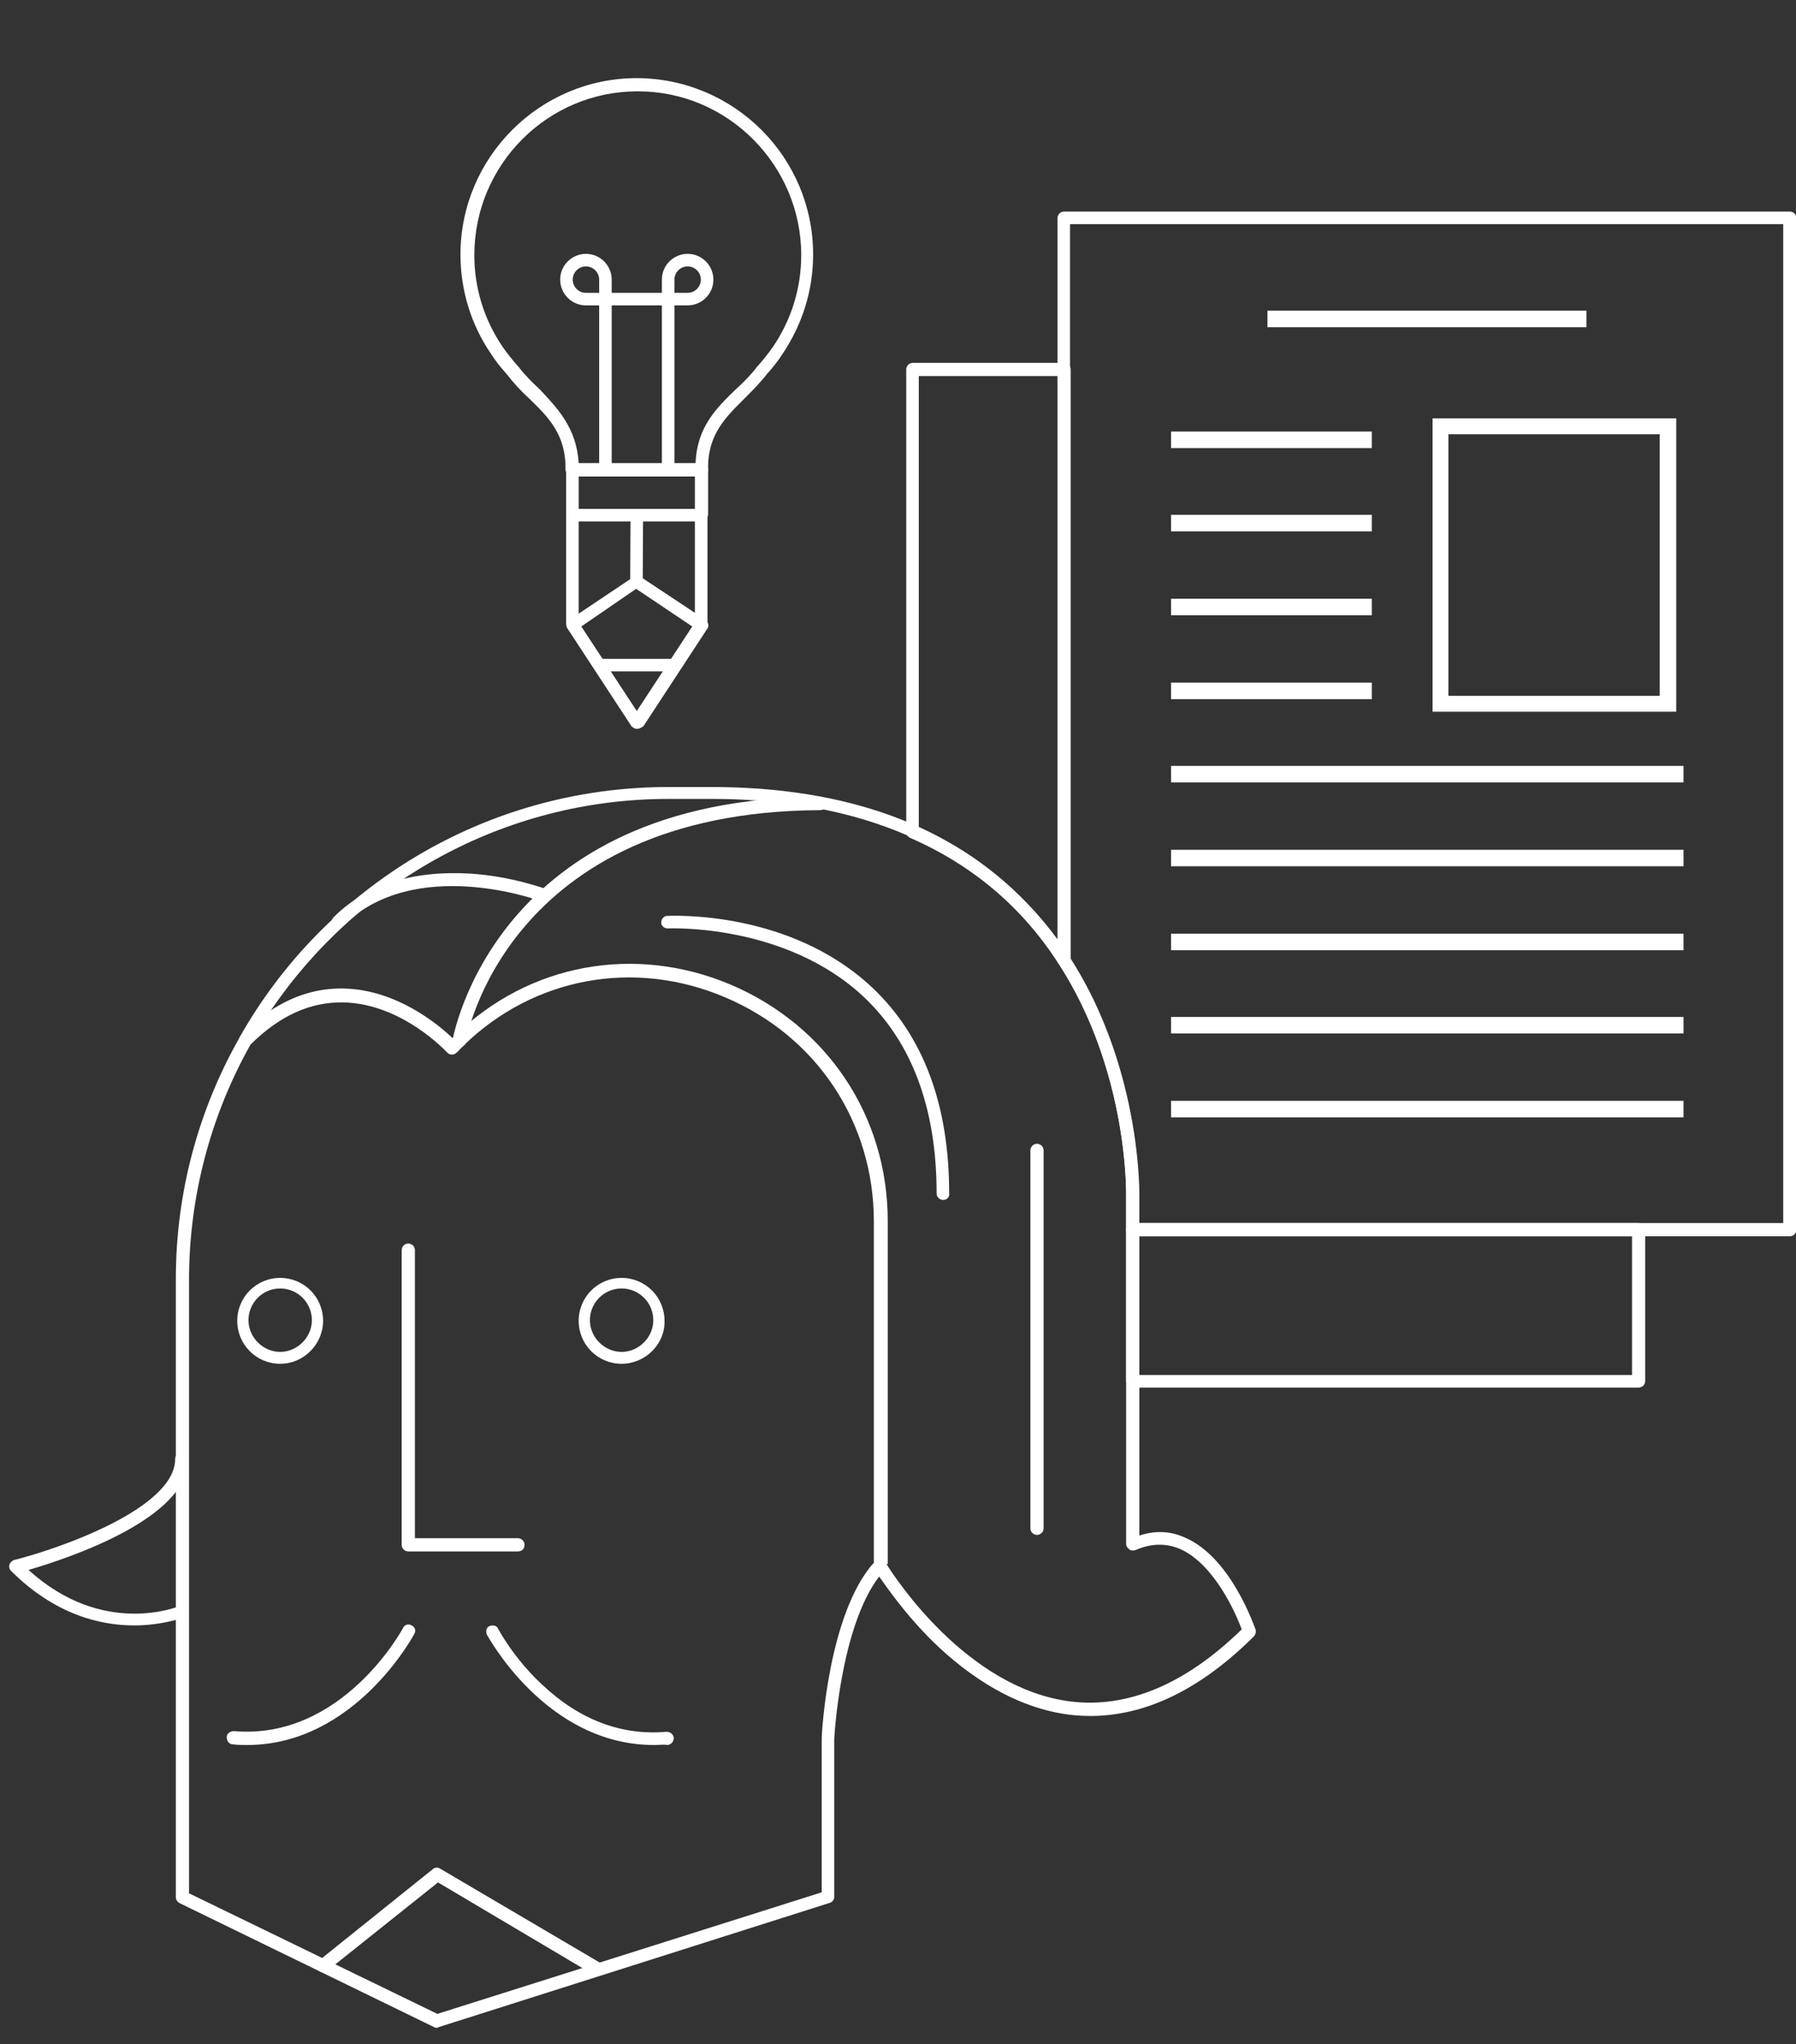 <svg xmlns="http://www.w3.org/2000/svg" style="enable-background:new 0 0 1400 980" width="836" height="951.2"><rect width="100%" height="100%" fill="#333333" stroke="none"/><path style="fill:#000;fill-opacity:0;pointer-events:none" fill="none" d="M0 0h836v951.2H0z"/><switch transform="matrix(3.074 0 0 3.074 -564 28.968)"><g><path class="st1" d="M289.7 62.6h-19.6c-.3 0-.5-.1-.7-.3-.2-.2-.3-.4-.3-.7.1-5.3-2.7-8-5.6-10.8-1.2-1.1-2.3-2.3-3.3-3.6-.9-1-1.7-2-2.4-3.1-3-4.4-4.6-9.6-4.6-15 0-14.7 12-26.7 26.7-26.7h.1c14.7.1 26.6 12 26.6 26.7 0 5.4-1.6 10.5-4.6 15-.7 1.1-1.5 2.1-2.4 3.1-1 1.3-2.2 2.5-3.3 3.6-2.9 2.9-5.7 5.5-5.6 10.8 0 .3-.1.5-.3.7-.2.2-.5.3-.7.3zm-18.6-1.9h17.7c.2-5.5 3.2-8.4 6.1-11.2 1.2-1.1 2.3-2.2 3.2-3.4 0 0 0-.1.1-.1.8-.9 1.6-1.9 2.3-2.9 2.8-4.1 4.3-8.9 4.3-13.9 0-13.6-11.1-24.8-24.7-24.8h-.1c-13.6 0-24.7 11.1-24.7 24.8 0 5 1.5 9.8 4.3 13.9.7 1 1.5 2 2.3 2.9l.1.1c.9 1.2 2 2.3 3.2 3.4 2.6 2.8 5.6 5.8 5.9 11.2z" style="fill:#fff"/><path class="st1" d="M285.6 61.7h-1.9V36.8h-7.6v24.9h-1.9V36.8h-2c-2.2 0-3.9-1.8-3.9-3.9 0-2.2 1.8-3.9 3.9-3.9 2.2 0 3.9 1.8 3.9 3.9v2h7.6v-2c0-2.2 1.8-3.9 3.9-3.9 2.2 0 3.9 1.8 3.9 3.9 0 2.2-1.8 3.9-3.9 3.9h-2v24.9zm0-26.8h2c1.1 0 2-.9 2-2s-.9-2-2-2-2 .9-2 2v2zm-13.4-4c-1.1 0-2 .9-2 2s.9 2 2 2h2v-2c0-1.1-.9-2-2-2zM279.9 100.9c-.3 0-.6-.2-.8-.4l-9.7-14.8c-.3-.4-.2-1 .3-1.3l9.7-6.5c.3-.2.7-.2 1.1 0l9.8 6.5c.4.3.6.9.3 1.3l-9.7 14.8c-.3.2-.6.4-1 .4zm-8.4-15.5 8.4 12.8 8.4-12.8-8.5-5.7-8.3 5.7z" style="fill:#fff"/><path d="M274.1 90.3h11.5v1.9h-11.5v-1.9ZM289.7 69.5h-19.5c-.5 0-1-.4-1-1v-6.8c0-.5.4-1 1-1h19.5c.5 0 1 .4 1 1v6.8c-.1.6-.5 1-1 1zm-18.6-1.9h17.6v-4.9h-17.6v4.9z" class="st1" style="fill:#fff"/><path d="M274.9 72.6h10v1.9h-10v-1.9Z" transform="matrix(.005 -1 1 .005 204.927 353.08)" class="st1" style="fill:#fff"/><path d="M269.2 68.5h1.9v16.6h-1.9V68.5ZM288.7 68.5h1.9v16.6h-1.9V68.5ZM282.5 254.7c-16.4 0-25.2-16.6-25.3-16.7-.2-.5-.1-1.1.4-1.3.5-.2 1.1-.1 1.3.4 0 0 2.3 4.4 6.6 8.4 5.7 5.4 12.1 7.8 18.9 7.2.5 0 1 .3 1.1.9 0 .5-.3 1-.9 1.1-.6-.1-1.4 0-2.1 0zM220.9 254.7c-.7 0-1.4 0-2.2-.1-.5 0-.9-.5-.9-1.1 0-.5.5-.9 1.1-.9 16.4 1.4 25.5-15.4 25.6-15.6.2-.5.8-.7 1.3-.4.5.2.7.8.4 1.3-.1.2-9 16.8-25.3 16.8zM261.9 225.4h-16.6c-.5 0-1-.4-1-1v-44.6c0-.5.4-1 1-1 .5 0 1 .4 1 1v43.6h15.6c.5 0 1 .4 1 1s-.4 1-1 1zM277.6 197c-3.6 0-6.5-2.9-6.5-6.5s2.9-6.5 6.5-6.5 6.5 2.9 6.5 6.5c.1 3.5-2.9 6.5-6.5 6.5zm0-11.4c-2.7 0-4.8 2.2-4.8 4.8s2.2 4.8 4.8 4.8 4.8-2.2 4.8-4.8-2.1-4.8-4.8-4.8zM225.9 197c-3.6 0-6.5-2.9-6.5-6.5s2.9-6.5 6.5-6.5 6.5 2.9 6.5 6.5c0 3.5-2.9 6.5-6.5 6.5zm0-11.4c-2.7 0-4.8 2.2-4.8 4.8s2.2 4.8 4.8 4.8 4.8-2.2 4.8-4.8-2.1-4.8-4.8-4.8zM232.4 289.1c-.3 0-.6-.1-.8-.4-.3-.4-.3-1 .2-1.4l17.2-13.8c.3-.3.8-.3 1.1-.1l25.5 15c.5.3-1.7-.3-1.9.2-.3.5-.9.6-1.3.3l-22.6-13.4-16.8 13.4c-.2.1-.4.2-.6.2z" class="st1" style="fill:#fff"/><path class="st1" d="M249.6 297.5c-.1 0-.3 0-.4-.1l-38.6-18.8c-.3-.2-.5-.5-.5-.9v-93.5c0-13.3 3.5-25.7 9.6-36.5 0-.1.1-.2.1-.2 12.8-22.6 37.1-37.8 64.9-37.8h6.5c20.4 0 36.4 5.8 47.6 17.4 17.6 18 17.2 44.1 17.2 44.4V223c2.4-.8 4.7-.7 6.9.3 7 3 10.5 13.5 10.7 13.9.1.4 0 .7-.2 1-9.1 9.1-18.6 13.1-28.1 11.9-9.2-1.2-16.7-7.1-21.4-11.9-3.6-3.7-6.1-7.3-7.3-9-5.9 7.7-6.8 24.4-6.8 24.6v23.9c0 .4-.3.8-.7.9l-59.2 18.8c-.1.1-.2.1-.3.1zM212 277.1l37.7 18.3 58.2-18.4v-23.3c0-.8 1-18.9 7.9-26.6v-51.6c0-15-8.6-28.1-22.6-34-13.7-5.8-28.9-3-39.5 7.3-.7.7-1 1.1-1.1 1.1-.2.2-.4.3-.7.3-.3 0-.5-.1-.7-.3-.1-.1-6.8-7.4-15.7-7.6-5-.1-9.7 2-14.1 6.4-5.9 10.5-9.3 22.7-9.3 35.6v92.8zm105.7-49.8c1.3 2.1 12.2 18.8 27.8 20.8 8.7 1.1 17.5-2.6 26-10.9-.8-2.2-4.1-9.9-9.4-12.2-2.2-.9-4.4-.8-6.7.2-.3.1-.7.1-.9-.1-.3-.2-.5-.5-.5-.8v-53c0-.3.4-25.5-16.6-43-10.9-11.1-26.4-16.8-46.2-16.8h-6.5c-25 0-47.1 12.7-60.2 32 3.5-2.3 7.2-3.4 11.1-3.3 8 .2 14.3 5.5 16.4 7.5l.4-.4c11.2-10.9 27.2-13.8 41.7-7.7 14.6 6.2 23.8 19.9 23.8 35.8v51.9z" style="fill:#fff"/><path class="st1" d="M454.5 177.7H355c-.5 0-1-.4-1-1v-5.3c0-.2.3-18.7-10.2-34.9-.1-.2-.2-.3-.2-.5V23.6c0-.5.4-1 1-1h109.9c.5 0 1 .4 1 1v153.1c0 .5-.4 1-1 1zm-98.6-2h97.6V24.5h-108v111.1c10.6 16.6 10.4 34.8 10.4 35.7v4.4z" style="fill:#fff"/><path class="st1" d="M431.6 200.6H355c-.5 0-1-.4-1-1v-22.9c0-.5.4-1 1-1h76.6c.5 0 1 .4 1 1v22.9c0 .6-.5 1-1 1zm-75.7-1.9h74.7v-21h-74.7v21zM344.6 136.9c-.3 0-.6-.2-.8-.4-5.5-8.6-13.1-15-22.5-19.1-.4-.2-.6-.5-.6-.9v-70c0-.5.4-1 1-1h22.9c.5 0 1 .4 1 1V136c0 .4-.3.8-.7.9h-.3zm-22-21.1c8.5 3.9 15.6 9.6 21 17V47.5h-21v68.3zM203.8 236.6c-5.1 0-12-1.6-18.7-8.3-.2-.2-.3-.6-.2-.9.1-.3.4-.6.7-.7 6.8-1.7 24.4-7.8 24.4-15.3 0-.5.4-1 1-1 .5 0 1 .4 1 1 0 9.1-18.4 15.1-24.2 16.8 11.3 10.3 22.7 5.5 22.8 5.5.5-.2 1.1 0 1.3.5.2.5 0 1.1-.5 1.3-.1-.2-3.1 1.1-7.6 1.1zM253 149.1h-.2c-.5-.1-.9-.6-.8-1.1.1-.4 6.4-36.7 55.7-36.8.5 0 1 .4 1 1 0 .5-.4 1-1 1-47.6.2-53.7 34.8-53.7 35.2-.1.4-.5.7-1 .7zM326.3 172.2c-.5 0-1-.4-1-1 0-12.8-3.7-22.8-11-29.7-11.9-11.2-29.5-10.4-29.7-10.4-.6 0-1-.4-1-.9s.4-1 .9-1c.8 0 18.6-.9 31.1 10.9 7.7 7.3 11.6 17.7 11.6 31.1.1.5-.3 1-.9 1zM340.5 222.9c-.5 0-1-.4-1-1v-57.2c0-.5.4-1 1-1 .5 0 1 .4 1 1v57.2c0 .5-.4 1-1 1z" style="fill:#fff"/><path class="st1" d="M234.7 131.1c-.2 0-.5-.1-.7-.3-.4-.4-.4-1 0-1.4 4.9-4.9 12-7.1 20.6-6.6 6.4.4 11.3 2.3 11.5 2.3.5.2.8.8.6 1.3-.2.5-.8.8-1.3.6-.2-.1-19.2-7.1-30.1 3.8-.1.2-.3.3-.6.3zM360.8 157.2h77.6v2.5h-77.6v-2.5ZM360.8 144.5h77.6v2.5h-77.6v-2.5ZM360.8 131.9h77.6v2.5h-77.6v-2.5ZM360.8 119.2h77.6v2.5h-77.6v-2.5ZM360.8 106.5h77.6v2.5h-77.6v-2.5ZM360.8 93.9h30.4v2.5h-30.4v-2.5ZM360.8 81.2h30.4v2.5h-30.4v-2.5ZM360.8 68.5h30.4V71h-30.4v-2.5ZM360.8 55.9h30.4v2.5h-30.4v-2.5ZM375.4 37.6h48.3v2.5h-48.3v-2.5ZM437.3 98.3h-36.9V53.9h36.9v44.4zm-34.5-2.4h32V56.3h-32v39.6z" style="fill:#fff"/></g></switch></svg>
